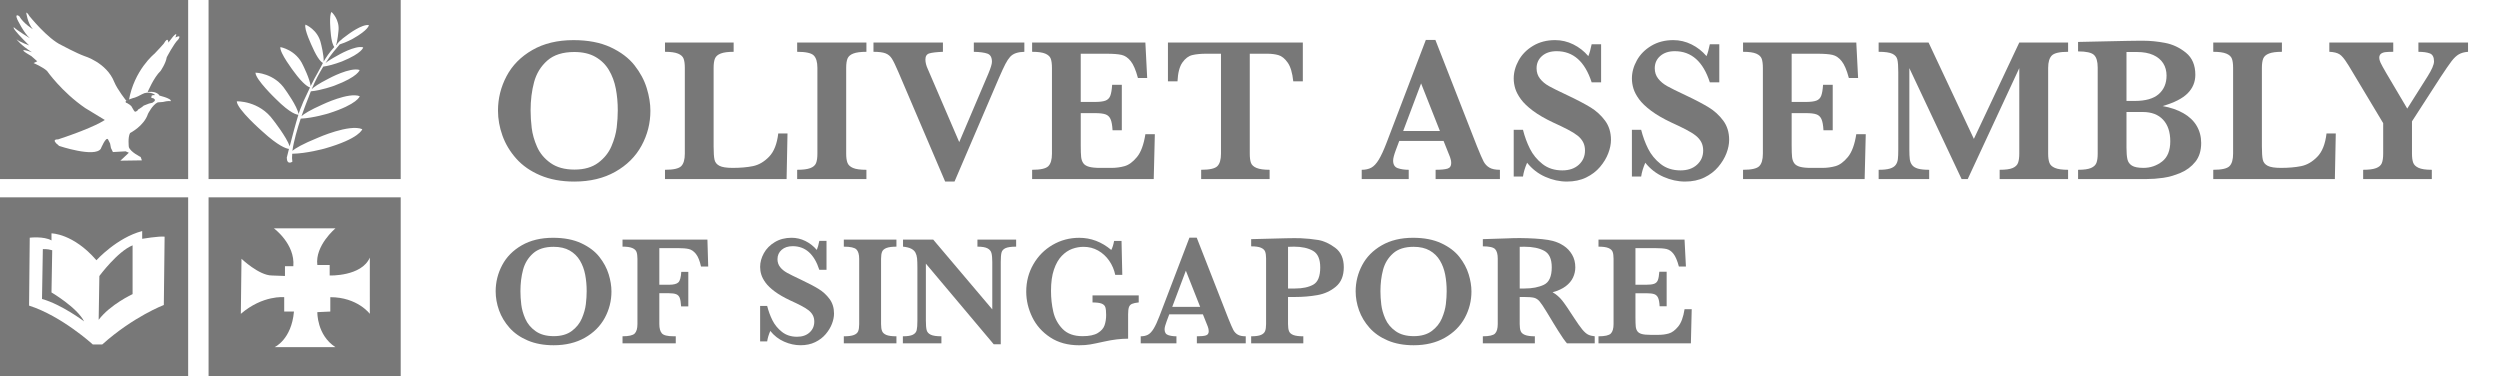 <?xml version="1.0" encoding="utf-8"?>
<!-- Generator: Adobe Illustrator 16.0.0, SVG Export Plug-In . SVG Version: 6.00 Build 0)  -->
<!DOCTYPE svg PUBLIC "-//W3C//DTD SVG 1.1//EN" "http://www.w3.org/Graphics/SVG/1.1/DTD/svg11.dtd">
<svg version="1.1" id="Layer_1" xmlns="http://www.w3.org/2000/svg" xmlns:xlink="http://www.w3.org/1999/xlink" x="0px" y="0px"
	 width="321.82px" height="48.455px" viewBox="0 0 321.82 48.455" enable-background="new 0 0 321.82 48.455" xml:space="preserve">
<g>
	<path fill="#787878" d="M16.327,13.248l0.38,0.24l0.198,0.176l0.104,0.18l0.207,0.354l0.161,0.197l0.271-0.111l0.144-0.188
		l0.49-0.318l0.219-0.184l0.678-0.262l0.445-0.107l0.299-0.229l0.008-0.191l-0.162-0.143l-0.295-0.07l0.046-0.279l0.163-0.068h0.248
		L19.89,12.15c0,0-0.763-0.49-1.606-0.021c-0.83,0.463-1.139,0.488-1.139,0.488l-0.583,0.203l-0.402,0.238
		C16.159,13.059,16.159,13.264,16.327,13.248"/>
	<path fill="#787878" d="M0,23.053h24.221V0H0V23.053z M1.805,3.527c0.316,0.33,2.043,1.396,2.043,1.396
		C3.072,4.266,2.23,2.506,2.23,2.506C1.859,1.625,2.486,2.092,2.486,2.092c0.518,0.926,1.742,1.666,1.742,1.666
		C3.537,2.973,3.378,1.625,3.378,1.625s0.159,0,0.372,0.385c0.004,0.004,0.006,0.02,0.019,0.039C3.78,2.055,6.13,4.998,7.933,5.822
		c0,0,1.896,1.018,2.915,1.389c0,0,2.858,0.838,3.85,3.32c0.408,1.006,1.578,2.465,1.578,2.465l0.312-0.055
		c0.682-3.936,3.302-6.029,3.302-6.029c0.374-0.363,1.194-1.299,1.194-1.299c0.59-1.018,0.59-0.129,0.59-0.129l0.615-0.793
		c0.701-0.74,0.279,0.137,0.279,0.137c0.934-0.469,0.357,0.283,0.357,0.283c-0.521,0.465-1.46,2.264-1.46,2.264
		c-0.118,0.791-0.794,1.76-0.794,1.76c-0.883,0.84-1.674,2.74-1.674,2.74l0.152-0.045c1.113-0.102,1.373,0.471,1.373,0.471
		c1.881,0.504,1.414,0.732,1.414,0.732c-0.264-0.092-0.947,0.092-0.947,0.092l-0.686,0.055c-0.683,0.312-1.254,1.48-1.254,1.48
		c-0.516,1.576-2.303,2.461-2.303,2.461c-0.314,0.557-0.16,1.807-0.16,1.807c0.203,0.646,1.521,1.281,1.521,1.281l0.16,0.434
		l-2.779,0.041l0.209-0.186l0.889-0.836l-0.414-0.182l-1.635,0.094l-0.252-0.518l-0.116-0.596l-0.259-0.512
		c-0.266-0.424-0.938,1.209-0.938,1.209c-0.787,1.158-5.356-0.371-5.356-0.371c-1.202-0.932-0.15-0.838-0.15-0.838
		c4.769-1.572,6.028-2.504,6.028-2.504c-0.477-0.275-2.518-1.529-2.518-1.529C7.933,11.83,6.057,9.135,6.057,9.135
		C5.525,8.629,4.322,8.119,4.322,8.119l0.473-0.23L4.053,7.236c-2.404-1.389,0.06-0.51,0.06-0.51
		C2.65,5.799,2.121,5.055,2.121,5.055C2.486,5.381,3.75,5.848,3.75,5.848C1.229,3.346,1.805,3.527,1.805,3.527"/>
	<path fill="#787878" d="M26.848,23.053h24.734V0H26.848V23.053z M43.473,7.131c0,0,2.27-1.334,3.285-1.033
		c0,0-0.105,0.73-2.688,1.791c0,0-1.348,0.537-2.455,0.684c-0.473,0.768-1.029,1.773-1.486,2.9c0.248-0.24,0.814-0.666,2.208-1.373
		c0,0,2.743-1.488,3.958-1.092c0,0-0.154,0.857-3.276,2.029c0,0-1.665,0.605-2.999,0.719l-0.059,0.127
		c0.008-0.027,0.025-0.062,0.035-0.084c-0.012,0.037-0.033,0.078-0.047,0.125l-0.025,0.064c-0.021,0.057-0.046,0.129-0.072,0.209
		c0.018-0.072,0.041-0.135,0.062-0.189l-0.166,0.445v-0.014v0.014l-0.23,0.586c0.017-0.053,0.041-0.102,0.066-0.154
		c-0.025,0.053-0.05,0.102-0.066,0.154l-0.1,0.254c0,0-0.264,0.68-0.607,1.662c0.309-0.287,1.02-0.752,2.717-1.508
		c0,0,3.365-1.613,4.781-1.064c0,0-0.238,1.014-4.018,2.215c0,0-1.991,0.609-3.58,0.672c-0.416,1.244-0.894,2.875-1.072,4.143
		c0.383-0.32,1.257-0.855,3.285-1.682c0,0,4.062-1.803,5.713-1.102c0,0-0.313,1.207-4.859,2.498c0,0-2.293,0.639-4.162,0.666
		c-0.041,0.393-0.025,0.744,0.02,1.023c0,0-0.7,0.496-0.719-0.521c0,0,0.115-0.455,0.281-1.123
		c-0.372-0.047-1.371-0.373-3.414-2.244c0,0-3.29-2.871-3.304-3.887c0,0,2.9-0.1,4.702,2.428c0,0,1.688,2.139,2.111,3.361
		c0.312-1.211,0.761-2.906,1.121-4.062c-0.184-0.002-0.992-0.111-2.906-2.027c0,0-2.639-2.525-2.62-3.389
		c0,0,2.442,0.037,3.855,2.219c0,0,1.547,2.133,1.687,3.115c0.16-0.459,0.285-0.834,0.393-1.035l0.213-0.541
		c0,0,0.419-0.9,0.873-1.854c-0.219-0.061-0.871-0.377-2.086-2.045c0,0-1.867-2.443-1.73-3.15c0,0,2.019,0.342,2.914,2.346
		c0,0,0.893,1.779,0.982,2.678c0.33-0.676,0.678-1.338,0.91-1.723l0.422-0.779c0,0,0.091-0.182,0.248-0.477
		c-0.17-0.086-0.652-0.447-1.355-2.051c0,0-1.125-2.328-0.891-2.885c0,0,1.6,0.633,1.991,2.432c0,0,0.408,1.566,0.345,2.332
		c0.287-0.504,0.751-1.207,1.374-1.877c-0.12-0.158-0.37-0.617-0.472-1.977c0,0-0.219-2.156,0.117-2.537
		c0,0,1.085,0.963,0.889,2.477c0,0-0.096,1.186-0.316,1.824c0.037-0.045,0.072-0.078,0.118-0.113c0.06-0.15,0.337-0.518,1.47-1.318
		c0,0,1.768-1.334,2.65-1.178c0,0-0.02,0.605-2.072,1.756c0,0-0.852,0.473-1.684,0.723c-0.689,0.785-1.117,1.367-1.117,1.367
		S42.316,7.465,41.9,8.119C42.162,7.9,42.648,7.578,43.473,7.131"/>
	<path fill="#787878" d="M6.628,37.648l0.094-5.432c-0.654-0.205-1.208-0.143-1.208-0.143l-0.107,6.412
		c2.537,0.709,5.424,2.891,5.424,2.891C9.894,39.553,6.628,37.648,6.628,37.648"/>
	<path fill="#787878" d="M0,48.455h24.221V25.4H0V48.455z M3.828,30.6c0,0,1.786-0.219,2.8,0.346v-0.906c0,0,2.796,0,5.784,3.461
		c0,0,2.621-2.9,5.891-3.758v0.996c0,0,2.137-0.357,2.887-0.275l-0.101,8.797c0,0-3.911,1.488-7.929,5.082h-1.212
		c0,0-4.005-3.662-8.206-5.004L3.828,30.6z"/>
	<path fill="#787878" d="M17.068,37.861v-6.279c-1.941,0.785-4.277,3.947-4.277,3.947l-0.09,5.641
		C14.183,39.197,17.068,37.861,17.068,37.861"/>
	<path fill="#787878" d="M26.849,48.453h24.733V25.398H26.849V48.453z M31.087,33.311c0,0,2.256,2.152,3.913,2.152l1.684,0.062
		v-1.258h1.076c0.244-2.871-2.502-4.871-2.502-4.871h7.926c0,0-2.657,2.211-2.334,4.721h1.589v1.346c0,0,4.095,0.146,5.168-2.301
		V40.4c0,0-1.591-2.145-5.087-2.145v1.85l-1.67,0.076c0,0-0.078,2.949,2.334,4.508h-7.838c0,0,2.176-0.961,2.494-4.584h-1.256v-1.85
		c0,0-2.743-0.293-5.582,2.145L31.087,33.311z"/>
</g>
<g>
	<path fill="#787878" d="M83.724,14.263c0,1.599-0.38,3.095-1.141,4.49s-1.885,2.514-3.375,3.356
		c-1.49,0.842-3.251,1.264-5.281,1.264c-1.659,0-3.119-0.269-4.38-0.804c-1.261-0.535-2.292-1.253-3.09-2.151
		c-0.799-0.898-1.391-1.883-1.775-2.954c-0.385-1.071-0.577-2.147-0.577-3.227c0-1.564,0.367-3.041,1.102-4.433
		c0.734-1.391,1.84-2.512,3.317-3.362c1.477-0.852,3.244-1.276,5.3-1.276c1.875,0,3.468,0.307,4.782,0.92
		c1.313,0.613,2.336,1.387,3.071,2.319c0.734,0.934,1.259,1.911,1.574,2.936C83.566,12.364,83.724,13.339,83.724,14.263z
		 M79.525,14.211c0-0.985-0.084-1.918-0.253-2.799c-0.168-0.882-0.464-1.679-0.888-2.392c-0.423-0.712-1.002-1.278-1.736-1.697
		s-1.642-0.629-2.721-0.629c-1.486,0-2.646,0.37-3.479,1.108c-0.834,0.738-1.399,1.663-1.698,2.773
		c-0.298,1.11-0.447,2.321-0.447,3.635c0,0.726,0.047,1.481,0.143,2.268c0.095,0.786,0.324,1.592,0.687,2.417
		s0.941,1.521,1.736,2.086c0.795,0.566,1.823,0.85,3.084,0.85c1.252,0,2.27-0.292,3.052-0.875s1.352-1.296,1.71-2.139
		c0.358-0.842,0.583-1.647,0.674-2.416C79.479,15.632,79.525,14.902,79.525,14.211z"/>
	<path fill="#787878" d="M101.374,17.179l-0.117,5.87H85.603v-1.192c1.08,0,1.775-0.155,2.086-0.467
		c0.311-0.311,0.467-0.846,0.467-1.606V8.742c0-0.51-0.052-0.904-0.156-1.186c-0.104-0.28-0.343-0.499-0.719-0.654
		c-0.375-0.155-0.935-0.233-1.678-0.233V5.477h8.838v1.192c-0.734,0-1.289,0.073-1.665,0.221c-0.376,0.146-0.622,0.36-0.739,0.641
		c-0.116,0.281-0.175,0.686-0.175,1.212v10.108c0,0.795,0.039,1.364,0.117,1.71s0.29,0.607,0.635,0.784
		c0.346,0.177,0.912,0.266,1.698,0.266c0.994,0,1.864-0.075,2.611-0.227c0.747-0.151,1.438-0.553,2.073-1.205
		c0.635-0.652,1.03-1.652,1.186-3H101.374z"/>
	<path fill="#787878" d="M111.533,23.049h-8.916v-1.192c0.743,0,1.304-0.071,1.685-0.214s0.628-0.356,0.745-0.642
		s0.175-0.69,0.175-1.218V8.742c0-0.76-0.158-1.296-0.473-1.606c-0.315-0.312-1.026-0.467-2.132-0.467V5.477h8.916v1.192
		c-0.743,0-1.304,0.073-1.685,0.221c-0.38,0.146-0.628,0.36-0.745,0.641c-0.117,0.281-0.175,0.686-0.175,1.212v11.041
		c0,0.501,0.056,0.895,0.168,1.18c0.112,0.284,0.352,0.505,0.719,0.66c0.367,0.156,0.939,0.233,1.717,0.233V23.049z"/>
	<path fill="#787878" d="M131.866,6.669c-0.415,0.009-0.776,0.064-1.083,0.168c-0.307,0.104-0.559,0.266-0.758,0.486
		s-0.397,0.521-0.596,0.9c-0.199,0.381-0.475,0.977-0.829,1.789l-5.728,13.36h-1.205L115.68,9.352
		c-0.372-0.873-0.661-1.473-0.869-1.802c-0.207-0.328-0.484-0.557-0.829-0.687c-0.346-0.13-0.86-0.194-1.542-0.194V5.477h8.941
		v1.192c-0.847,0.034-1.434,0.104-1.762,0.207c-0.329,0.104-0.493,0.363-0.493,0.777c0,0.39,0.104,0.804,0.311,1.244l4.043,9.396
		l3.732-8.773c0.319-0.76,0.479-1.282,0.479-1.567c0-0.562-0.194-0.912-0.583-1.05c-0.389-0.139-0.972-0.216-1.75-0.233V5.477h6.505
		V6.669z"/>
	<path fill="#787878" d="M148.66,17.27l-0.143,5.779h-15.654v-1.192c1.08,0,1.775-0.155,2.086-0.467
		c0.311-0.311,0.467-0.846,0.467-1.606V8.742c0-0.501-0.05-0.892-0.149-1.173c-0.1-0.28-0.333-0.501-0.7-0.661
		c-0.367-0.159-0.935-0.239-1.704-0.239V5.477h14.579l0.233,4.562h-1.192c-0.268-1.011-0.577-1.734-0.927-2.171
		c-0.35-0.436-0.743-0.704-1.179-0.803c-0.437-0.1-1.091-0.149-1.963-0.149h-3.292v6.207h1.789c0.613,0,1.071-0.054,1.374-0.162
		c0.302-0.107,0.514-0.312,0.635-0.615c0.121-0.302,0.203-0.777,0.246-1.426h1.244v5.845h-1.192
		c-0.035-0.647-0.121-1.125-0.259-1.432s-0.356-0.512-0.654-0.615c-0.298-0.104-0.754-0.156-1.367-0.156h-1.814v4.134
		c0,0.691,0.017,1.197,0.052,1.517s0.127,0.585,0.279,0.797c0.151,0.212,0.397,0.365,0.739,0.46
		c0.341,0.096,0.827,0.143,1.458,0.143h1.413c0.596,0,1.164-0.075,1.704-0.227s1.069-0.54,1.587-1.166
		c0.519-0.627,0.881-1.609,1.089-2.948H148.66z"/>
	<path fill="#787878" d="M167.709,10.466h-1.23c-0.113-1.089-0.353-1.892-0.719-2.41c-0.368-0.519-0.763-0.838-1.186-0.959
		s-0.912-0.182-1.464-0.182h-2.229v12.868c0,0.51,0.052,0.905,0.156,1.186c0.104,0.281,0.345,0.499,0.726,0.654
		c0.38,0.156,0.938,0.233,1.672,0.233v1.192h-8.812v-1.192c1.08,0,1.775-0.155,2.086-0.467c0.311-0.311,0.466-0.846,0.466-1.606
		V6.915h-1.866c-0.734,0-1.343,0.059-1.827,0.175c-0.484,0.117-0.909,0.437-1.276,0.959c-0.367,0.523-0.577,1.328-0.628,2.417
		h-1.231V5.477h17.364V10.466z"/>
	<path fill="#787878" d="M193.083,23.049h-8.28v-1.192c0.699,0,1.209-0.05,1.528-0.148c0.319-0.1,0.479-0.335,0.479-0.707
		c0-0.259-0.052-0.522-0.155-0.79l-0.829-2.073h-5.702l-0.428,1.14c-0.241,0.64-0.362,1.102-0.362,1.387
		c0,0.519,0.2,0.847,0.602,0.985c0.402,0.138,0.871,0.207,1.406,0.207v1.192h-6.051v-1.192c0.482,0,0.894-0.091,1.23-0.271
		c0.337-0.182,0.658-0.525,0.965-1.03c0.307-0.506,0.638-1.221,0.992-2.146l5.066-13.27h1.231l5.353,13.685
		c0.389,0.968,0.674,1.622,0.854,1.963c0.182,0.342,0.433,0.605,0.752,0.791s0.769,0.278,1.348,0.278V23.049z M185.359,16.867
		l-2.424-6.129l-2.307,6.129H185.359z"/>
	<path fill="#787878" d="M207.377,18.008c0,0.544-0.117,1.121-0.351,1.73c-0.233,0.608-0.585,1.191-1.056,1.749
		c-0.472,0.558-1.065,1.011-1.782,1.36c-0.718,0.351-1.547,0.525-2.488,0.525c-0.933,0-1.859-0.203-2.78-0.609
		c-0.92-0.406-1.699-1.011-2.338-1.814c-0.277,0.64-0.454,1.231-0.531,1.775h-1.193v-6.013h1.193
		c0.215,0.864,0.514,1.676,0.894,2.437c0.38,0.76,0.918,1.414,1.613,1.963s1.549,0.823,2.56,0.823c0.881,0,1.588-0.242,2.119-0.726
		c0.531-0.484,0.797-1.093,0.797-1.827c0-0.415-0.082-0.778-0.246-1.089s-0.402-0.59-0.713-0.836
		c-0.312-0.246-0.736-0.51-1.277-0.79c-0.539-0.281-1.154-0.577-1.846-0.888c-1.062-0.501-1.936-1.007-2.618-1.517
		s-1.198-1.004-1.548-1.483c-0.351-0.479-0.592-0.936-0.727-1.367c-0.134-0.433-0.201-0.868-0.201-1.31
		c0-0.785,0.213-1.562,0.636-2.325c0.423-0.765,1.043-1.392,1.859-1.88c0.816-0.487,1.761-0.731,2.831-0.731
		c0.821,0,1.604,0.184,2.346,0.551c0.743,0.367,1.387,0.87,1.932,1.51c0.155-0.363,0.297-0.873,0.428-1.529h1.218v4.898h-1.218
		c-0.865-2.67-2.367-4.005-4.51-4.005c-0.777,0-1.402,0.206-1.873,0.616S197.8,8.146,197.8,8.794c0,0.51,0.146,0.953,0.44,1.328
		c0.293,0.376,0.68,0.698,1.16,0.966c0.479,0.268,1.254,0.652,2.326,1.153c1.295,0.613,2.309,1.145,3.039,1.594
		c0.729,0.449,1.348,1.016,1.853,1.698C207.123,16.215,207.377,17.04,207.377,18.008z"/>
	<path fill="#787878" d="M222.59,18.008c0,0.544-0.116,1.121-0.35,1.73c-0.233,0.608-0.586,1.191-1.057,1.749
		s-1.064,1.011-1.781,1.36c-0.717,0.351-1.547,0.525-2.488,0.525c-0.934,0-1.859-0.203-2.779-0.609s-1.7-1.011-2.34-1.814
		c-0.275,0.64-0.453,1.231-0.531,1.775h-1.191v-6.013h1.191c0.217,0.864,0.514,1.676,0.895,2.437c0.38,0.76,0.918,1.414,1.613,1.963
		s1.549,0.823,2.56,0.823c0.882,0,1.587-0.242,2.118-0.726c0.531-0.484,0.797-1.093,0.797-1.827c0-0.415-0.082-0.778-0.246-1.089
		s-0.401-0.59-0.713-0.836c-0.311-0.246-0.736-0.51-1.275-0.79c-0.541-0.281-1.156-0.577-1.848-0.888
		c-1.062-0.501-1.935-1.007-2.617-1.517s-1.199-1.004-1.549-1.483s-0.592-0.936-0.725-1.367c-0.135-0.433-0.201-0.868-0.201-1.31
		c0-0.785,0.211-1.562,0.635-2.325c0.423-0.765,1.043-1.392,1.859-1.88c0.816-0.487,1.76-0.731,2.832-0.731
		c0.82,0,1.602,0.184,2.346,0.551c0.742,0.367,1.386,0.87,1.93,1.51c0.156-0.363,0.299-0.873,0.428-1.529h1.219v4.898h-1.219
		c-0.863-2.67-2.367-4.005-4.51-4.005c-0.777,0-1.401,0.206-1.872,0.616s-0.706,0.939-0.706,1.587c0,0.51,0.146,0.953,0.44,1.328
		c0.294,0.376,0.681,0.698,1.159,0.966c0.48,0.268,1.256,0.652,2.326,1.153c1.297,0.613,2.309,1.145,3.039,1.594
		s1.348,1.016,1.854,1.698C222.338,16.215,222.59,17.04,222.59,18.008z"/>
	<path fill="#787878" d="M240.175,17.27l-0.143,5.779h-15.654v-1.192c1.08,0,1.775-0.155,2.087-0.467
		c0.311-0.311,0.467-0.846,0.467-1.606V8.742c0-0.501-0.051-0.892-0.149-1.173c-0.1-0.28-0.333-0.501-0.7-0.661
		c-0.367-0.159-0.936-0.239-1.704-0.239V5.477h14.579l0.232,4.562h-1.191c-0.268-1.011-0.576-1.734-0.927-2.171
		c-0.351-0.436-0.743-0.704-1.179-0.803c-0.438-0.1-1.092-0.149-1.964-0.149h-3.292v6.207h1.789c0.613,0,1.07-0.054,1.373-0.162
		c0.303-0.107,0.514-0.312,0.635-0.615c0.121-0.302,0.203-0.777,0.246-1.426h1.244v5.845h-1.191
		c-0.035-0.647-0.121-1.125-0.26-1.432c-0.138-0.307-0.355-0.512-0.654-0.615c-0.298-0.104-0.754-0.156-1.367-0.156h-1.814v4.134
		c0,0.691,0.018,1.197,0.053,1.517c0.034,0.319,0.127,0.585,0.278,0.797s0.397,0.365,0.739,0.46c0.34,0.096,0.826,0.143,1.457,0.143
		h1.412c0.597,0,1.164-0.075,1.705-0.227c0.539-0.151,1.068-0.54,1.587-1.166c0.519-0.627,0.882-1.609,1.089-2.948H240.175z"/>
	<path fill="#787878" d="M266.223,23.049h-8.812v-1.192c0.76,0,1.317-0.075,1.672-0.227c0.354-0.151,0.585-0.371,0.693-0.661
		c0.107-0.289,0.162-0.685,0.162-1.186V8.769l-6.635,14.28h-0.791l-6.726-14.28v10.457c0,0.554,0.02,0.977,0.059,1.271
		c0.038,0.294,0.138,0.544,0.298,0.751c0.16,0.208,0.412,0.361,0.758,0.461c0.346,0.099,0.825,0.148,1.438,0.148v1.192h-6.505
		v-1.192c0.622,0,1.104-0.052,1.445-0.155c0.341-0.104,0.589-0.259,0.744-0.467c0.156-0.207,0.251-0.455,0.285-0.745
		c0.035-0.289,0.053-0.71,0.053-1.264V9.273c0-0.743-0.039-1.278-0.117-1.606s-0.291-0.577-0.642-0.745
		c-0.35-0.169-0.939-0.253-1.769-0.253V5.477h6.428l5.831,12.401l5.845-12.401h6.285v1.192c-1.08,0-1.777,0.157-2.094,0.473
		c-0.314,0.315-0.473,0.849-0.473,1.601v11.041c0,0.476,0.052,0.859,0.156,1.153c0.104,0.294,0.343,0.521,0.719,0.681
		c0.375,0.159,0.939,0.239,1.691,0.239V23.049z"/>
	<path fill="#787878" d="M283.354,18.409c0,0.985-0.25,1.791-0.752,2.417c-0.5,0.627-1.136,1.102-1.904,1.426
		c-0.77,0.324-1.521,0.538-2.255,0.642s-1.442,0.155-2.126,0.155h-8.812v-1.192c0.752,0,1.307-0.077,1.665-0.233
		c0.359-0.155,0.592-0.376,0.7-0.66c0.108-0.285,0.162-0.679,0.162-1.18V8.69c0-0.777-0.16-1.317-0.479-1.62
		c-0.32-0.302-1.002-0.453-2.048-0.453V5.399c1.253-0.026,2.444-0.053,3.577-0.078c1.131-0.026,2.062-0.046,2.793-0.059
		c0.729-0.013,1.241-0.02,1.535-0.02h0.479c0.898,0,1.838,0.093,2.818,0.279c0.98,0.186,1.874,0.606,2.683,1.263
		c0.808,0.657,1.211,1.603,1.211,2.838c0,0.925-0.328,1.72-0.984,2.385s-1.732,1.214-3.227,1.646
		c1.02,0.182,1.906,0.486,2.663,0.914c0.756,0.428,1.328,0.97,1.717,1.626C283.159,16.851,283.354,17.589,283.354,18.409z
		 M278.896,9.728c0-0.604-0.146-1.134-0.435-1.588c-0.29-0.453-0.718-0.808-1.283-1.062s-1.259-0.383-2.079-0.383h-1.361v6.299
		h1.062c1.391,0,2.422-0.294,3.091-0.882C278.561,11.524,278.896,10.729,278.896,9.728z M279.375,18.189
		c0-1.192-0.309-2.119-0.926-2.78c-0.618-0.66-1.488-0.991-2.611-0.991h-2.1v4.225v0.351c0,0.639,0.039,1.138,0.117,1.496
		c0.077,0.358,0.271,0.635,0.582,0.829c0.312,0.195,0.805,0.292,1.479,0.292c0.898,0,1.699-0.272,2.403-0.816
		S279.375,19.382,279.375,18.189z"/>
	<path fill="#787878" d="M300.68,17.179l-0.117,5.87h-15.654v-1.192c1.08,0,1.775-0.155,2.087-0.467
		c0.312-0.311,0.467-0.846,0.467-1.606V8.742c0-0.51-0.052-0.904-0.155-1.186c-0.104-0.28-0.344-0.499-0.72-0.654
		s-0.935-0.233-1.679-0.233V5.477h8.838v1.192c-0.734,0-1.289,0.073-1.664,0.221c-0.377,0.146-0.623,0.36-0.739,0.641
		c-0.116,0.281-0.175,0.686-0.175,1.212v10.108c0,0.795,0.039,1.364,0.117,1.71c0.077,0.346,0.289,0.607,0.635,0.784
		s0.911,0.266,1.697,0.266c0.994,0,1.863-0.075,2.611-0.227c0.747-0.151,1.438-0.553,2.073-1.205c0.636-0.652,1.03-1.652,1.187-3
		H300.68z"/>
	<path fill="#787878" d="M317.707,6.669c-0.475,0.034-0.87,0.143-1.186,0.324c-0.314,0.181-0.631,0.479-0.945,0.894
		c-0.316,0.415-0.78,1.089-1.394,2.021l-3.693,5.715v4.16c0,0.476,0.05,0.855,0.149,1.141s0.33,0.512,0.693,0.68
		c0.363,0.169,0.933,0.253,1.711,0.253v1.192h-8.838v-1.192c0.733,0,1.289-0.071,1.664-0.214c0.377-0.143,0.623-0.356,0.739-0.642
		s0.175-0.69,0.175-1.218v-3.927l-4.406-7.348c-0.034-0.052-0.07-0.11-0.109-0.175s-0.067-0.105-0.085-0.123
		c-0.38-0.622-0.719-1.028-1.017-1.218c-0.299-0.19-0.736-0.299-1.316-0.324V5.477h8.229v1.192c-0.415,0-0.743,0.013-0.985,0.039
		c-0.242,0.025-0.438,0.095-0.59,0.207c-0.15,0.112-0.227,0.29-0.227,0.531c0,0.164,0.053,0.363,0.156,0.597
		c0.104,0.232,0.341,0.669,0.713,1.309l2.734,4.626l2.604-4.121c0.562-0.89,0.843-1.542,0.843-1.956
		c0-0.545-0.178-0.886-0.532-1.024c-0.354-0.138-0.847-0.207-1.478-0.207V5.477h6.389V6.669z"/>
	<path fill="#787878" d="M78.711,37.521c0,1.215-0.289,2.352-0.866,3.412c-0.578,1.06-1.433,1.91-2.565,2.55s-2.47,0.96-4.012,0.96
		c-1.26,0-2.37-0.203-3.328-0.61c-0.958-0.407-1.741-0.952-2.348-1.635c-0.607-0.683-1.057-1.431-1.349-2.244
		c-0.292-0.814-0.438-1.631-0.438-2.452c0-1.188,0.279-2.311,0.837-3.367c0.558-1.057,1.398-1.908,2.521-2.555
		c1.122-0.646,2.464-0.97,4.027-0.97c1.424,0,2.635,0.233,3.633,0.699s1.775,1.053,2.333,1.762s0.957,1.452,1.196,2.23
		C78.592,36.079,78.711,36.819,78.711,37.521z M75.521,37.482c0-0.748-0.064-1.457-0.192-2.127
		c-0.128-0.669-0.353-1.274-0.675-1.816c-0.321-0.541-0.761-0.971-1.319-1.29c-0.558-0.317-1.247-0.477-2.067-0.477
		c-1.129,0-2.01,0.28-2.644,0.842c-0.633,0.561-1.063,1.263-1.29,2.106c-0.227,0.844-0.34,1.764-0.34,2.762
		c0,0.552,0.036,1.126,0.108,1.723c0.072,0.598,0.246,1.21,0.521,1.837c0.276,0.627,0.715,1.155,1.319,1.585
		s1.385,0.645,2.343,0.645c0.952,0,1.725-0.222,2.319-0.664c0.594-0.443,1.027-0.984,1.3-1.625c0.272-0.64,0.443-1.252,0.512-1.836
		S75.521,38.008,75.521,37.482z"/>
	<path fill="#787878" d="M91.167,34.312h-0.926c-0.164-0.742-0.382-1.283-0.655-1.625c-0.272-0.341-0.578-0.551-0.916-0.63
		s-0.809-0.118-1.413-0.118h-2.383v4.716h1.25c0.591,0,0.991-0.102,1.201-0.305c0.21-0.204,0.334-0.653,0.374-1.35h0.906v4.44
		h-0.925c-0.033-0.512-0.094-0.879-0.182-1.103c-0.089-0.223-0.24-0.377-0.453-0.463c-0.213-0.085-0.533-0.128-0.96-0.128h-1.211
		v3.968c0,0.539,0.106,0.936,0.32,1.191s0.72,0.384,1.521,0.384h0.275v0.906h-6.853v-0.906c0.814,0,1.337-0.119,1.57-0.359
		c0.233-0.239,0.35-0.645,0.35-1.216v-8.389c0-0.38-0.04-0.677-0.118-0.891c-0.079-0.213-0.258-0.381-0.537-0.502
		s-0.701-0.183-1.265-0.183v-0.905h10.929L91.167,34.312z"/>
	<path fill="#787878" d="M107.362,40.367c0,0.414-0.089,0.852-0.266,1.314c-0.177,0.463-0.445,0.906-0.803,1.329
		c-0.358,0.424-0.809,0.769-1.354,1.034c-0.545,0.266-1.175,0.398-1.891,0.398c-0.709,0-1.413-0.154-2.112-0.463
		s-1.292-0.768-1.777-1.378c-0.21,0.485-0.344,0.936-0.403,1.349h-0.906v-4.568h0.906c0.164,0.656,0.39,1.273,0.679,1.851
		c0.289,0.578,0.697,1.075,1.226,1.492s1.177,0.625,1.945,0.625c0.669,0,1.206-0.184,1.61-0.552c0.403-0.367,0.605-0.83,0.605-1.388
		c0-0.315-0.062-0.591-0.187-0.827c-0.125-0.236-0.306-0.448-0.542-0.635c-0.236-0.188-0.56-0.388-0.97-0.601
		c-0.41-0.214-0.878-0.438-1.403-0.675c-0.807-0.381-1.47-0.765-1.989-1.152c-0.519-0.387-0.911-0.763-1.177-1.127
		c-0.266-0.364-0.45-0.71-0.551-1.039c-0.102-0.328-0.152-0.659-0.152-0.994c0-0.597,0.161-1.187,0.482-1.768
		c0.321-0.58,0.792-1.057,1.413-1.428c0.62-0.37,1.337-0.556,2.151-0.556c0.624,0,1.217,0.14,1.782,0.418
		c0.564,0.279,1.053,0.662,1.467,1.147c0.118-0.275,0.227-0.663,0.325-1.162h0.926v3.722h-0.926
		c-0.656-2.028-1.798-3.042-3.426-3.042c-0.59,0-1.065,0.156-1.422,0.468c-0.358,0.312-0.537,0.714-0.537,1.206
		c0,0.387,0.111,0.724,0.334,1.009c0.223,0.286,0.517,0.53,0.881,0.733c0.364,0.204,0.953,0.496,1.767,0.877
		c0.985,0.466,1.754,0.869,2.309,1.211c0.555,0.341,1.024,0.771,1.408,1.289C107.17,39.005,107.362,39.632,107.362,40.367z"/>
	<path fill="#787878" d="M115.396,44.197h-6.774v-0.906c0.564,0,0.991-0.054,1.28-0.162c0.289-0.108,0.478-0.271,0.566-0.487
		c0.089-0.217,0.133-0.525,0.133-0.926v-8.389c0-0.577-0.12-0.984-0.359-1.221c-0.239-0.236-0.779-0.354-1.62-0.354v-0.905h6.774
		v0.905c-0.564,0-0.991,0.057-1.28,0.168c-0.289,0.111-0.478,0.273-0.566,0.487c-0.088,0.213-0.133,0.521-0.133,0.92v8.389
		c0,0.381,0.043,0.68,0.128,0.896c0.085,0.217,0.268,0.384,0.546,0.502c0.279,0.118,0.714,0.177,1.305,0.177V44.197z"/>
	<path fill="#787878" d="M130.805,31.752c-0.637,0-1.093,0.064-1.369,0.192c-0.275,0.128-0.446,0.316-0.512,0.566
		c-0.066,0.249-0.099,0.656-0.099,1.221v10.584h-0.906l-8.733-10.377v7.354c0,0.558,0.035,0.963,0.104,1.216
		s0.245,0.446,0.527,0.581s0.738,0.201,1.369,0.201v0.906h-4.962v-0.906c0.591,0,1.019-0.066,1.285-0.201
		c0.266-0.135,0.43-0.328,0.493-0.581c0.062-0.253,0.093-0.658,0.093-1.216v-6.813c0-0.552-0.015-0.965-0.044-1.24
		c-0.029-0.276-0.1-0.518-0.211-0.724c-0.112-0.207-0.294-0.374-0.546-0.502c-0.253-0.129-0.603-0.216-1.049-0.262v-0.905h3.889
		l7.601,8.979v-6.095c0-0.499-0.035-0.881-0.104-1.147c-0.069-0.266-0.24-0.471-0.512-0.615c-0.272-0.145-0.704-0.217-1.295-0.217
		v-0.905h4.982V31.752z"/>
	<path fill="#787878" d="M146.588,38.93c-0.381,0.039-0.668,0.101-0.862,0.183c-0.193,0.082-0.327,0.223-0.398,0.423
		c-0.072,0.2-0.108,0.511-0.108,0.931v3.131c-0.952,0-1.982,0.125-3.092,0.374c-0.801,0.178-1.401,0.301-1.802,0.369
		c-0.4,0.069-0.873,0.104-1.417,0.104c-1.444,0-2.682-0.338-3.712-1.014c-1.031-0.677-1.804-1.546-2.319-2.609
		s-0.773-2.156-0.773-3.278c0-1.287,0.305-2.46,0.916-3.521c0.61-1.06,1.438-1.894,2.481-2.501c1.043-0.606,2.186-0.91,3.426-0.91
		c1.51,0,2.885,0.521,4.125,1.565c0.151-0.282,0.272-0.67,0.364-1.162h0.955l0.098,4.372h-0.906
		c-0.138-0.663-0.397-1.271-0.778-1.822c-0.38-0.551-0.855-0.987-1.422-1.309c-0.568-0.322-1.193-0.482-1.876-0.482
		c-0.499,0-0.988,0.087-1.467,0.261s-0.927,0.476-1.344,0.905c-0.417,0.431-0.752,1.016-1.004,1.758
		c-0.253,0.741-0.379,1.657-0.379,2.747c0,0.932,0.098,1.828,0.295,2.688c0.197,0.86,0.598,1.599,1.201,2.216
		c0.604,0.616,1.458,0.925,2.56,0.925c0.867,0,1.523-0.136,1.969-0.408s0.737-0.605,0.871-0.999
		c0.135-0.395,0.202-0.834,0.202-1.319c0-0.46-0.035-0.795-0.104-1.005s-0.23-0.364-0.482-0.463
		c-0.253-0.098-0.642-0.147-1.167-0.147v-0.905h5.947V38.93z"/>
	<path fill="#787878" d="M160.362,44.197h-6.292v-0.906c0.532,0,0.919-0.037,1.162-0.112c0.243-0.076,0.364-0.255,0.364-0.537
		c0-0.197-0.04-0.397-0.118-0.601l-0.63-1.575h-4.332l-0.325,0.866c-0.184,0.486-0.276,0.837-0.276,1.054
		c0,0.394,0.153,0.644,0.458,0.748c0.305,0.105,0.661,0.157,1.068,0.157v0.906h-4.598v-0.906c0.368,0,0.679-0.068,0.936-0.206
		c0.256-0.138,0.5-0.399,0.733-0.783c0.233-0.384,0.484-0.927,0.753-1.629l3.85-10.082h0.936l4.066,10.396
		c0.295,0.735,0.512,1.232,0.65,1.492c0.138,0.259,0.328,0.459,0.571,0.601c0.243,0.141,0.584,0.211,1.024,0.211V44.197z
		 M154.494,39.501l-1.841-4.657l-1.752,4.657H154.494z"/>
	<path fill="#787878" d="M172.984,34.4c0,1.097-0.338,1.929-1.015,2.496c-0.676,0.568-1.472,0.933-2.388,1.093
		c-0.916,0.161-1.879,0.241-2.89,0.241h-0.886v3.485c0,0.395,0.042,0.699,0.128,0.916c0.085,0.217,0.269,0.381,0.552,0.492
		c0.281,0.111,0.711,0.167,1.289,0.167v0.906h-6.714v-0.906c0.571,0,0.993-0.059,1.265-0.177c0.272-0.118,0.449-0.285,0.532-0.502
		c0.082-0.217,0.123-0.516,0.123-0.896v-8.428c0-0.381-0.04-0.678-0.118-0.891c-0.079-0.214-0.256-0.381-0.532-0.502
		c-0.276-0.122-0.699-0.183-1.27-0.183v-0.926l3.81-0.098c0.197-0.007,0.412-0.012,0.645-0.016c0.233-0.003,0.418-0.006,0.556-0.01
		c0.138-0.003,0.342-0.005,0.61-0.005c0.335,0,0.585,0.004,0.749,0.01c0.78,0.033,1.531,0.108,2.254,0.227s1.453,0.451,2.191,1
		C172.615,32.443,172.984,33.278,172.984,34.4z M169.951,34.421c0-1.063-0.31-1.774-0.93-2.132
		c-0.621-0.357-1.437-0.537-2.447-0.537c-0.184,0-0.439,0.007-0.768,0.021v5.365h0.906c0.965,0,1.745-0.165,2.343-0.497
		C169.652,36.31,169.951,35.569,169.951,34.421z"/>
	<path fill="#787878" d="M189.416,37.521c0,1.215-0.289,2.352-0.865,3.412c-0.578,1.06-1.434,1.91-2.565,2.55s-2.47,0.96-4.013,0.96
		c-1.26,0-2.369-0.203-3.327-0.61s-1.741-0.952-2.349-1.635s-1.057-1.431-1.349-2.244c-0.292-0.814-0.438-1.631-0.438-2.452
		c0-1.188,0.279-2.311,0.838-3.367c0.557-1.057,1.397-1.908,2.52-2.555c1.123-0.646,2.465-0.97,4.027-0.97
		c1.424,0,2.635,0.233,3.633,0.699s1.775,1.053,2.334,1.762c0.558,0.709,0.956,1.452,1.195,2.23
		C189.297,36.079,189.416,36.819,189.416,37.521z M186.227,37.482c0-0.748-0.064-1.457-0.191-2.127
		c-0.129-0.669-0.354-1.274-0.676-1.816c-0.32-0.541-0.761-0.971-1.318-1.29c-0.559-0.317-1.248-0.477-2.068-0.477
		c-1.129,0-2.01,0.28-2.643,0.842c-0.634,0.561-1.064,1.263-1.29,2.106c-0.227,0.844-0.34,1.764-0.34,2.762
		c0,0.552,0.036,1.126,0.108,1.723c0.072,0.598,0.246,1.21,0.521,1.837s0.715,1.155,1.319,1.585s1.386,0.645,2.343,0.645
		c0.952,0,1.725-0.222,2.319-0.664c0.594-0.443,1.027-0.984,1.3-1.625c0.271-0.64,0.443-1.252,0.512-1.836
		S186.227,38.008,186.227,37.482z"/>
	<path fill="#787878" d="M205.287,44.197h-3.574c-0.131-0.145-0.293-0.354-0.486-0.63c-0.194-0.276-0.406-0.6-0.636-0.97
		c-0.229-0.371-0.42-0.678-0.571-0.921l-0.905-1.496c-0.407-0.67-0.714-1.128-0.921-1.374s-0.443-0.403-0.709-0.473
		c-0.266-0.068-0.717-0.104-1.354-0.104h-0.502v3.485c0,0.368,0.039,0.663,0.118,0.887c0.079,0.223,0.265,0.394,0.556,0.512
		c0.293,0.118,0.717,0.177,1.275,0.177v0.906h-6.695v-0.906c0.814,0,1.338-0.118,1.57-0.354c0.233-0.236,0.35-0.644,0.35-1.222
		v-8.428c0-0.571-0.113-0.977-0.34-1.216s-0.753-0.359-1.58-0.359v-0.926l3.092-0.098c0.236-0.014,0.508-0.023,0.812-0.03
		c0.305-0.006,0.589-0.01,0.852-0.01c0.203,0,0.541,0.007,1.014,0.02c0.663,0.021,1.283,0.06,1.861,0.118
		c0.578,0.06,1.033,0.135,1.369,0.227c0.492,0.125,0.959,0.332,1.402,0.62c0.443,0.289,0.804,0.67,1.083,1.143
		c0.278,0.473,0.419,1.021,0.419,1.645c0,0.446-0.098,0.879-0.291,1.299c-0.193,0.421-0.506,0.795-0.936,1.123
		s-0.996,0.587-1.698,0.777c0.479,0.282,0.886,0.632,1.222,1.049c0.334,0.417,0.859,1.184,1.574,2.299
		c0.414,0.637,0.756,1.117,1.024,1.442s0.517,0.545,0.743,0.66c0.227,0.114,0.514,0.188,0.861,0.221V44.197z M199.754,34.4
		c0-1.062-0.323-1.769-0.97-2.116s-1.491-0.522-2.535-0.522c-0.145,0-0.258,0.002-0.34,0.005c-0.082,0.004-0.175,0.006-0.28,0.006
		v5.365h0.62c0.991,0,1.823-0.16,2.496-0.482C199.418,36.334,199.754,35.582,199.754,34.4z"/>
	<path fill="#787878" d="M217.771,39.806l-0.107,4.392H205.77v-0.906c0.82,0,1.35-0.118,1.586-0.354
		c0.236-0.236,0.354-0.644,0.354-1.222v-8.389c0-0.38-0.037-0.677-0.113-0.891c-0.074-0.213-0.252-0.381-0.531-0.502
		s-0.711-0.183-1.295-0.183v-0.905h11.077l0.177,3.466h-0.906c-0.203-0.769-0.438-1.318-0.703-1.649s-0.564-0.535-0.896-0.61
		c-0.331-0.075-0.828-0.113-1.491-0.113h-2.501v4.716h1.359c0.465,0,0.813-0.041,1.043-0.123c0.23-0.082,0.391-0.237,0.482-0.468
		c0.092-0.229,0.154-0.591,0.188-1.083h0.945v4.44h-0.906c-0.026-0.492-0.092-0.854-0.197-1.088
		c-0.104-0.232-0.271-0.389-0.496-0.468c-0.227-0.078-0.573-0.118-1.039-0.118h-1.379v3.141c0,0.525,0.014,0.909,0.039,1.152
		c0.026,0.243,0.098,0.444,0.212,0.605s0.302,0.277,0.562,0.35s0.629,0.108,1.107,0.108h1.073c0.453,0,0.884-0.058,1.295-0.173
		c0.41-0.114,0.812-0.41,1.206-0.886c0.394-0.476,0.67-1.223,0.827-2.24H217.771z"/>
</g>
</svg>
